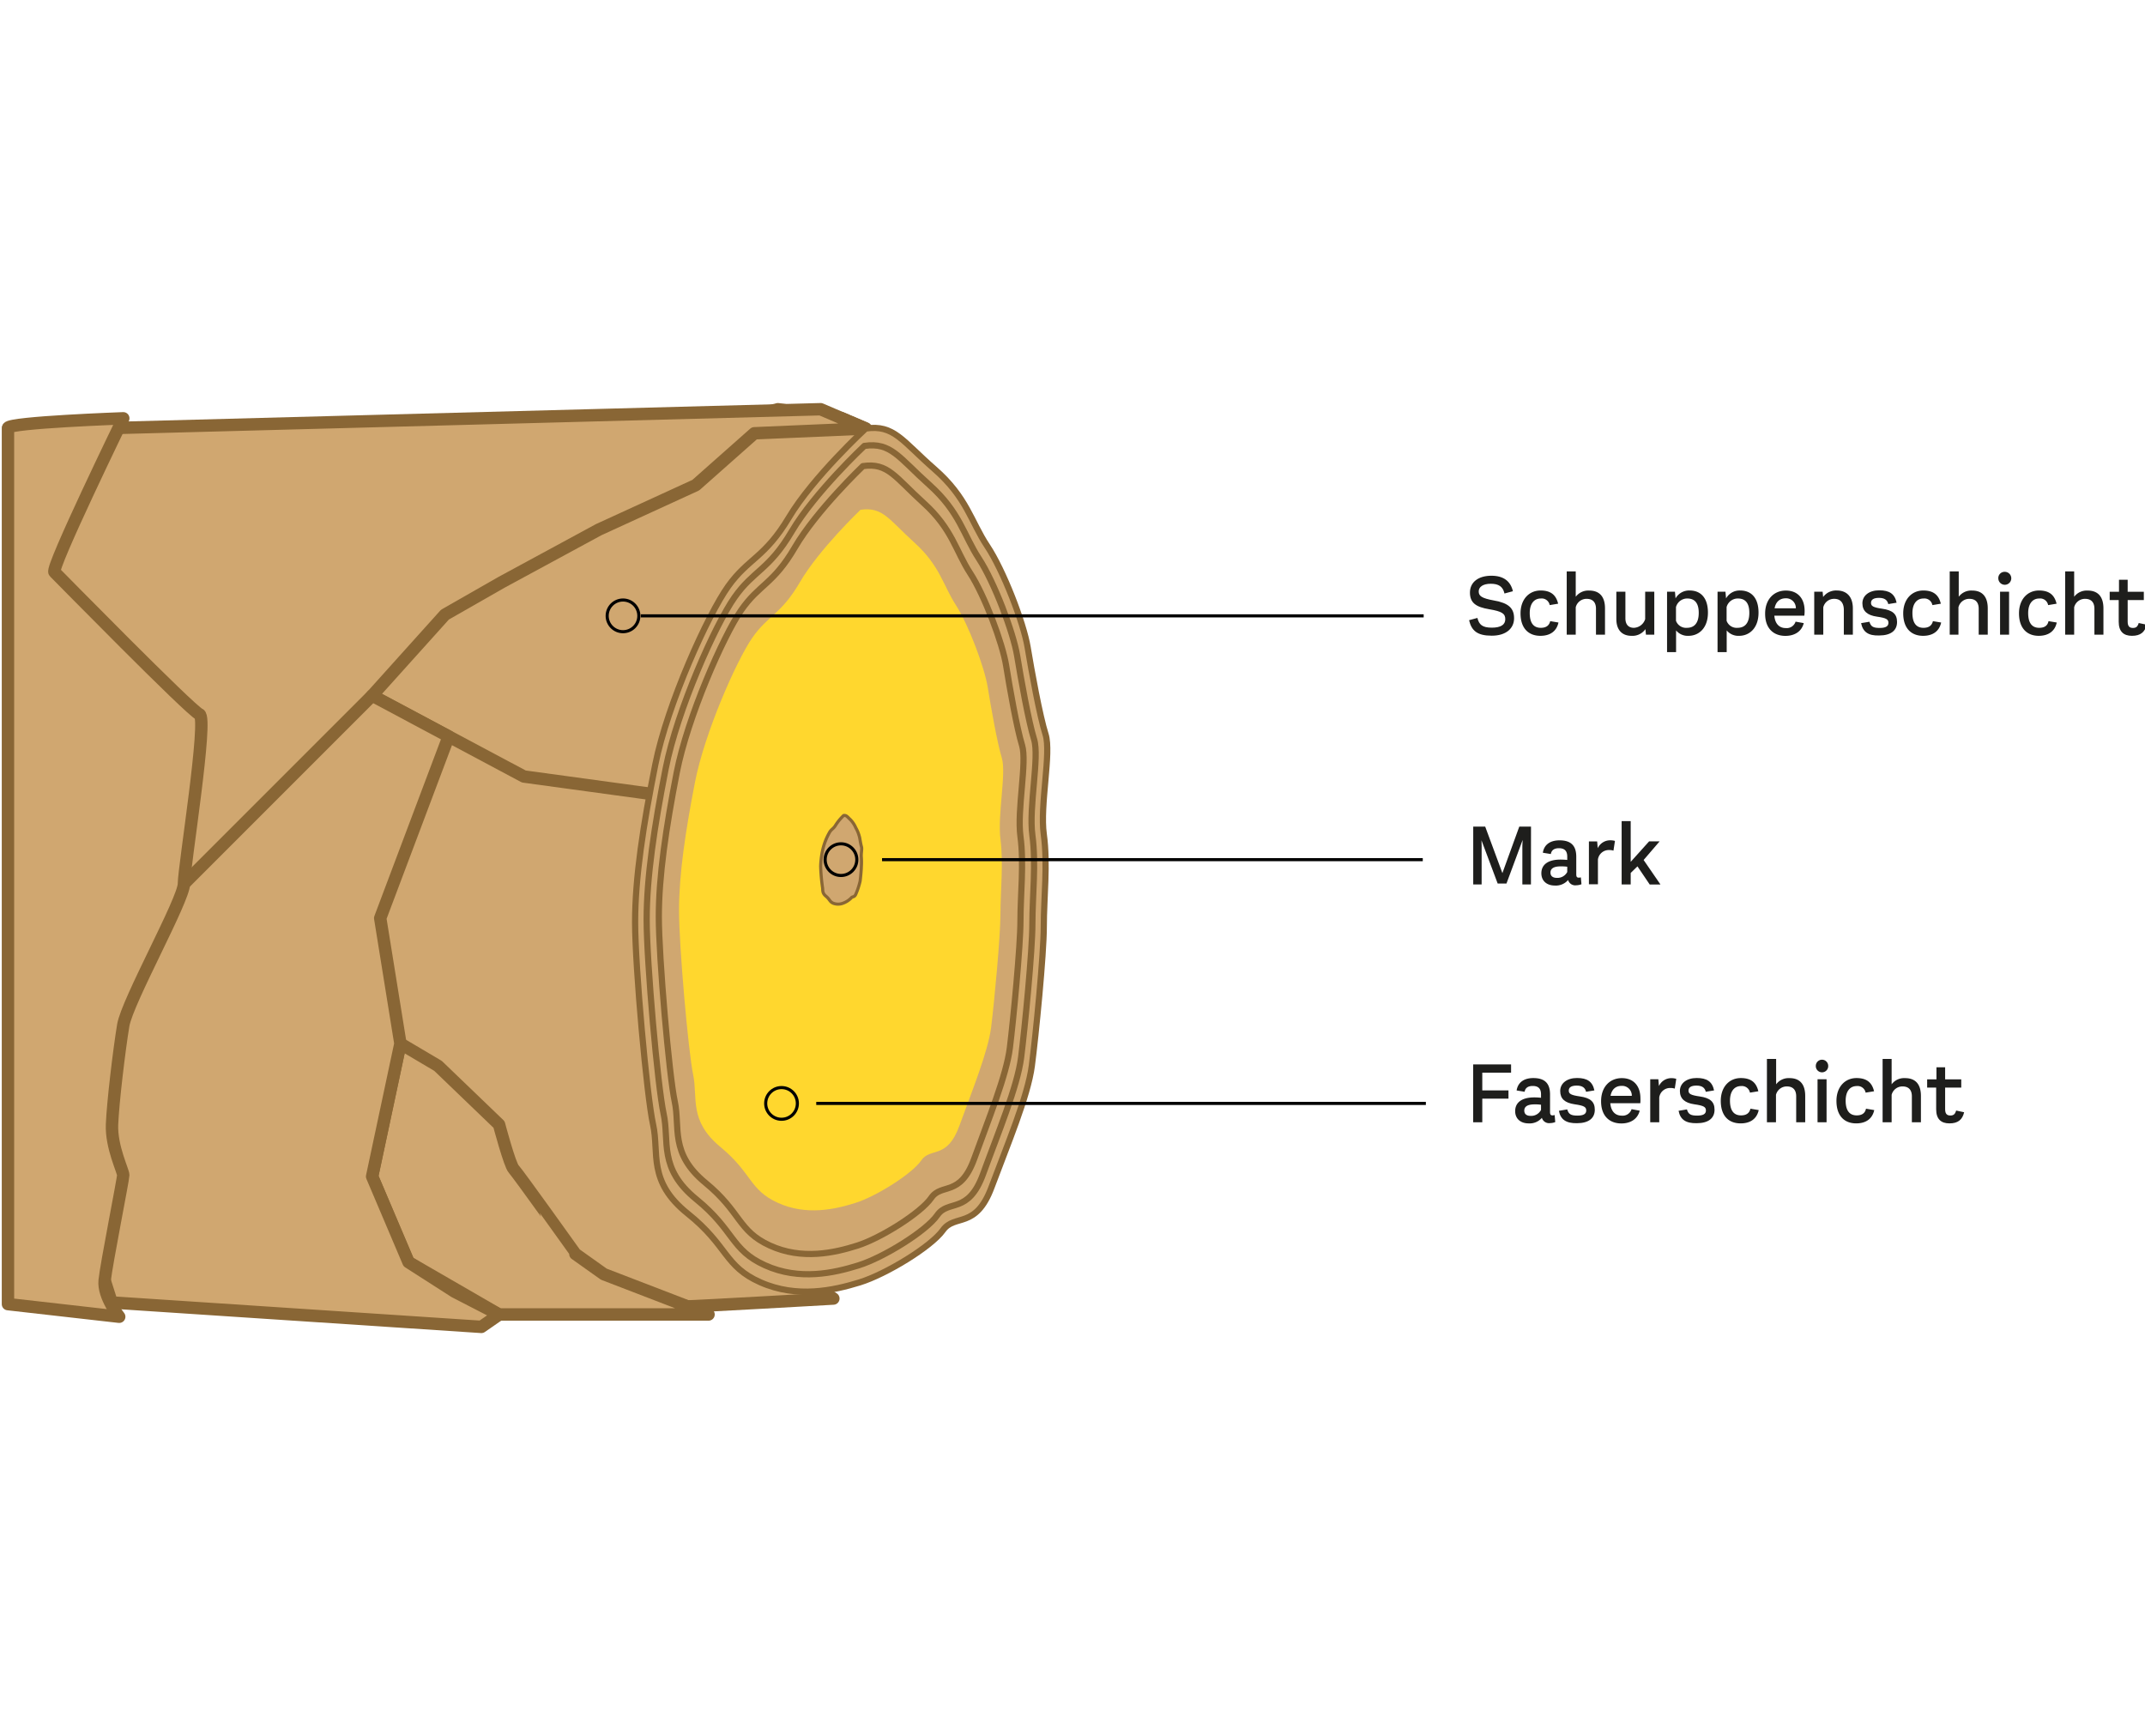 <?xml version="1.0" encoding="UTF-8"?>
<svg xmlns="http://www.w3.org/2000/svg" viewBox="0 0 692 560">
  <path d="M221.7,421.39c1.47.08,47.15-2.53,47.15-2.53l-28.71-19.58-22.47-44V256.42l-65.61-26-24.18,10.93L112.21,287l10.45,45.69s14.08,20.89,15.52,24.15,24.94,45,24.94,45l27.41,11.17Z" fill="#d0a770" stroke="#896635" stroke-linecap="round" stroke-linejoin="round" stroke-width="4"></path>
  <polygon points="212.54 256.42 169 250.47 120.05 224.37 120.05 148.56 204.89 143.52 250.97 132 271.37 134.83 279.3 138.22 261.54 182.53 212.54 256.42" fill="#d0a770" stroke="#896635" stroke-linecap="round" stroke-linejoin="round" stroke-width="4"></polygon>
  <path d="M161,424h67.58L194.8,411l-9.18-6.53S167,378.4,165.73,377.09,161,362.73,161,362.73l-19.69-18.92-12.14-7.18-9.13,42.86,11.74,27.62Z" fill="#d0a770" stroke="#896635" stroke-linecap="round" stroke-linejoin="round" stroke-width="4"></path>
  <polygon points="38.28 138.02 264.75 132 279.3 138.22 243.36 139.76 224.47 156.49 193.14 170.85 161.82 187.82 143.54 198.26 120.05 224.37 98.26 250.47 87.41 264.83 59.35 285.07 10.19 250.47 10.19 150.17 38.28 138.02" fill="#d0a770" stroke="#896635" stroke-linecap="round" stroke-linejoin="round" stroke-width="4"></polygon>
  <polyline points="35.53 420.09 155.29 428 161.01 424.04 146.69 416.66 131.79 407.12 120.05 379.49 129.18 336.63 122.66 296.16 144.74 237.54 120.05 224.37 59.35 285.07 15.62 356.21 36.67 422.13" fill="#d0a770" stroke="#896635" stroke-linecap="round" stroke-linejoin="round" stroke-width="4"></polyline>
  <path d="M2.57,138c.65-1.76,37.2-3.07,37.2-3.07s-23.5,48.3-22.19,49.61,43.92,44.72,46.76,45.85-5,49.43-5,54.66-18.28,37.85-19.58,45.68-3.33,24.79-3.62,32,3.62,15,3.62,16.32-5.48,28.85-6,34,4.7,11.68,4.7,11.68L2.57,420.66Z" fill="#d0a770" stroke="#896635" stroke-linecap="round" stroke-linejoin="round" stroke-width="4"></path>
  <path d="M279.3,138.22s-17,15.66-24.8,28.71S241.44,180,234.92,189.12s-19.58,37.86-23.5,57.44-6.53,36.55-6.53,50.91,3.76,56.11,5.8,65.26-1.88,18.28,11.17,28.72,11.75,17,23.5,22.19,23.56,2.61,32,0,23.06-11.5,26.85-16.84,10.57-.18,15.67-13.86,11.72-29.34,13-39.13,3.86-35.9,3.86-45,1.31-20.15,0-29.65,2.47-26.27.58-32.25-4.5-20.33-5.8-28.17-7.83-24.8-13.05-32.63-6.53-15.66-17-24.8S288.43,136.91,279.3,138.22Z" fill="#d0a770" stroke="#896635" stroke-linecap="round" stroke-linejoin="round" stroke-width="2"></path>
  <path d="M278.85,143.83s-16,15-23.41,27.56-12.32,12.53-18.48,21.3S218.48,229,214.78,247.8s-6.16,35.08-6.16,48.85,3.55,53.85,5.47,62.63-1.77,17.54,10.55,27.56,11.09,16.29,22.18,21.3,22.24,2.5,30.21,0,21.77-11,25.35-16.17,10-.16,14.78-13.29,11.07-28.16,12.26-37.56,3.64-34.44,3.64-43.21,1.24-19.34,0-28.46,2.33-25.21.55-30.95-4.24-19.51-5.47-27-7.4-23.8-12.33-31.32-6.16-15-16-23.8S287.48,142.58,278.85,143.83Z" fill="#d0a770" stroke="#896635" stroke-linecap="round" stroke-linejoin="round" stroke-width="2"></path>
  <path d="M278.38,150.35s-15,14.3-21.94,26.21-11.56,11.92-17.33,20.26-17.33,34.55-20.8,52.42-5.77,33.36-5.77,46.47,3.32,51.22,5.13,59.57S216,372,227.56,381.5,238,397,248.35,401.75s20.85,2.39,28.33,0,20.41-10.49,23.76-15.37,9.36-.16,13.87-12.65,10.37-26.79,11.48-35.72,3.42-32.77,3.42-41.11,1.16-18.39,0-27.07,2.19-24,.52-29.43-4-18.56-5.14-25.71S317.66,192.05,313,184.9s-5.78-14.29-15-22.63S286.47,149.16,278.38,150.35Z" fill="#d0a770" stroke="#896635" stroke-linecap="round" stroke-linejoin="round" stroke-width="2"></path>
  <path d="M277.61,164.44s-13.35,12.71-19.52,23.3-10.27,10.6-15.4,18-15.41,30.72-18.49,46.61-5.14,29.66-5.14,41.31,3,45.54,4.56,53-1.47,14.84,8.8,23.31,9.24,13.77,18.48,18,18.54,2.12,25.19,0,18.15-9.33,21.13-13.67,8.31-.14,12.32-11.24,9.23-23.82,10.22-31.76,3-29.13,3-36.55,1-16.35,0-24.06,1.94-21.32.45-26.17-3.53-16.5-4.56-22.86-6.16-20.13-10.27-26.48-5.14-12.71-13.35-20.13S284.8,163.38,277.61,164.44Z" fill="#ffd72e"></path>
  <path d="M272.16,263.05a17.21,17.21,0,0,0-2.47,2.95c-.78,1.34-1.3,1.34-1.95,2.28a20.87,20.87,0,0,0-2.34,5.9,28.66,28.66,0,0,0-.65,5.22,61.36,61.36,0,0,0,.58,6.71c.2.94-.19,1.87,1.11,2.95s1.17,1.74,2.34,2.28a4.42,4.42,0,0,0,3.19,0,7.06,7.06,0,0,0,2.67-1.73c.38-.55,1.05,0,1.56-1.43a23.43,23.43,0,0,0,1.29-4c.13-1,.39-3.68.39-4.62a23.87,23.87,0,0,0,0-3.05c-.13-1,.25-2.7.06-3.31s-.45-2.09-.58-2.89a11.78,11.78,0,0,0-1.3-3.35,8.61,8.61,0,0,0-1.69-2.55C273.33,263.45,273.07,262.91,272.16,263.05Z" fill="#d0a770" stroke="#896635" stroke-linecap="round" stroke-linejoin="round"></path>
  <path d="M473.94,200.05l2.69-.73c.53,2.13,1.54,3.14,4.65,3.14,2.85,0,4.34-.93,4.34-2.72s-1-2.52-5.18-3.22-6.22-2-6.22-5.38,2.74-5.43,6.92-5.43c3.86,0,6.18,1.71,6.94,5l-2.72.73c-.5-2.27-1.93-3.14-4.42-3.14s-3.89,1-3.89,2.47.92,2.21,5,2.94c4.59.81,6.41,2.46,6.41,5.71s-2.54,5.63-7.19,5.63S474.75,203.49,473.94,200.05Z" fill="#1e1e1c"></path>
  <path d="M490.54,197.84c0-4.51,2.75-7.37,6.47-7.37,3.33,0,5,1.49,5.66,4.26l-2.72.45a2.62,2.62,0,0,0-2.83-2.13c-2.38,0-3.61,1.9-3.61,4.7,0,3.22,1.26,4.76,3.56,4.76,1.73,0,2.71-.73,3.05-2.15l2.66.44c-.62,2.86-2.74,4.29-5.82,4.29C493.15,205.09,490.54,202.71,490.54,197.84Z" fill="#1e1e1c"></path>
  <path d="M517.79,196.24v8.48h-2.91v-8.37c0-1.93-.93-3.19-3-3.19a3.58,3.58,0,0,0-3.53,2.72v8.84h-2.91V184.31h2.91v8.18a5.07,5.07,0,0,1,4.28-2C516.28,190.47,517.79,192.77,517.79,196.24Z" fill="#1e1e1c"></path>
  <path d="M533.69,190.86v13.86H531l-.17-1.79a5.07,5.07,0,0,1-4.48,2.16c-3.16,0-4.9-2-4.9-5.41v-8.82h2.92v8.57c0,1.85.86,3.08,2.77,3.08a4,4,0,0,0,3.61-2.8v-8.85Z" fill="#1e1e1c"></path>
  <path d="M551,197.61c0,5-2.94,7.48-6.28,7.48a4.86,4.86,0,0,1-4-1.74v7h-2.91V190.86h2.55l.19,2.16a5,5,0,0,1,4.57-2.55C548.56,190.47,551,192.74,551,197.61Zm-6.67-4.56a3.74,3.74,0,0,0-3.64,2.77v4.42a3.46,3.46,0,0,0,3.53,2.27c2.27,0,3.78-1.4,3.81-4.73S546.66,193.05,544.33,193.05Z" fill="#1e1e1c"></path>
  <path d="M567.32,197.61c0,5-2.94,7.48-6.27,7.48a4.86,4.86,0,0,1-4-1.74v7H554.1V190.86h2.55l.2,2.16a5,5,0,0,1,4.56-2.55C564.88,190.47,567.32,192.74,567.32,197.61Zm-6.66-4.56a3.73,3.73,0,0,0-3.64,2.77v4.42a3.44,3.44,0,0,0,3.52,2.27c2.27,0,3.78-1.4,3.81-4.73S563,193.05,560.66,193.05Z" fill="#1e1e1c"></path>
  <path d="M582.1,198.59h-9.68c.25,2.83,1.79,4,3.66,4a3,3,0,0,0,3.19-2.07l2.64.47c-.73,2.89-3.17,4.12-5.91,4.12-3.87,0-6.58-2.44-6.55-7.2,0-4.51,2.77-7.42,6.69-7.42,3.67,0,6.05,2.38,6.05,6.55A12.32,12.32,0,0,1,582.1,198.59Zm-9.6-2.38h6.86a3.13,3.13,0,0,0-3.31-3.22C574.29,193,572.92,194,572.5,196.21Z" fill="#1e1e1c"></path>
  <path d="M597.75,196.24v8.48h-2.91v-7.95c0-2.21-1-3.61-3.1-3.61a3.56,3.56,0,0,0-3.53,2.74v8.82h-2.92V190.86H588l.16,1.71a5.17,5.17,0,0,1,4.4-2.1C595.88,190.47,597.75,192.6,597.75,196.24Z" fill="#1e1e1c"></path>
  <path d="M600.41,201l2.69-.45c.45,1.57,1.23,2,3.31,2,1.87,0,2.82-.5,2.82-1.65s-.72-1.57-3.75-2-4.65-1.8-4.65-4.29,2.16-4.2,5.44-4.2,5,1.15,5.6,4l-2.69.44c-.31-1.37-1.29-2-3-2s-2.57.56-2.57,1.6.67,1.48,3.61,1.9c3.36.48,4.79,1.71,4.79,4.29,0,2.74-2,4.34-5.77,4.34C602.77,205.09,601,203.88,600.41,201Z" fill="#1e1e1c"></path>
  <path d="M614,197.84c0-4.51,2.75-7.37,6.47-7.37,3.33,0,5,1.49,5.66,4.26l-2.72.45a2.62,2.62,0,0,0-2.83-2.13c-2.38,0-3.61,1.9-3.61,4.7,0,3.22,1.26,4.76,3.56,4.76,1.73,0,2.71-.73,3.05-2.15l2.66.44c-.62,2.86-2.75,4.29-5.83,4.29C616.63,205.09,614,202.71,614,197.84Z" fill="#1e1e1c"></path>
  <path d="M641.27,196.24v8.48h-2.92v-8.37c0-1.93-.92-3.19-3-3.19a3.58,3.58,0,0,0-3.53,2.72v8.84H629V184.31h2.91v8.18a5,5,0,0,1,4.28-2C639.75,190.47,641.27,192.77,641.27,196.24Z" fill="#1e1e1c"></path>
  <path d="M644.68,186.55a2,2,0,0,1,2-2.1,2.09,2.09,0,1,1-2,2.1Zm.56,4.31h2.91v13.86h-2.91Z" fill="#1e1e1c"></path>
  <path d="M651.35,197.84c0-4.51,2.74-7.37,6.46-7.37,3.34,0,5,1.49,5.66,4.26l-2.72.45a2.61,2.61,0,0,0-2.82-2.13c-2.38,0-3.62,1.9-3.62,4.7,0,3.22,1.26,4.76,3.56,4.76,1.74,0,2.72-.73,3-2.15l2.66.44c-.61,2.86-2.74,4.29-5.82,4.29C654,205.09,651.35,202.71,651.35,197.84Z" fill="#1e1e1c"></path>
  <path d="M678.59,196.24v8.48h-2.91v-8.37c0-1.93-.93-3.19-3-3.19a3.59,3.59,0,0,0-3.53,2.72v8.84h-2.91V184.31h2.91v8.18a5.08,5.08,0,0,1,4.29-2C677.08,190.47,678.59,192.77,678.59,196.24Z" fill="#1e1e1c"></path>
  <path d="M692.53,201.5c-.56,2.41-2,3.59-4.73,3.59s-4.28-1.4-4.28-4.54v-7h-2.91v-2.66h3V187h2.8v3.89h5.21v2.66h-5.21v7c0,1.56.7,2,1.71,2s1.51-.42,1.85-1.59Z" fill="#1e1e1c"></path>
  <path d="M478.2,346v5.72h8.45v2.66H478.2V362h-2.94V343.34h12.23V346Z" fill="#1e1e1c"></path>
  <path d="M501.74,361.94a4.75,4.75,0,0,1-1.7.33,2.39,2.39,0,0,1-2.61-1.71,5.15,5.15,0,0,1-4.28,1.8c-2.58,0-4.34-1.49-4.34-3.95,0-2.91,2.32-4.43,6.13-4.43a19.09,19.09,0,0,1,2.21.12V353c0-1.85-.87-2.71-2.69-2.71-1.54,0-2.4.67-2.6,1.87l-2.58-.42c.37-2.43,2.19-4,5.38-4,3.67,0,5.4,1.68,5.4,5.29v5.66c0,.78.23,1.09.76,1.09a2.74,2.74,0,0,0,.73-.11ZM497.15,358v-1.65a13,13,0,0,0-2.13-.12c-2.12,0-3.27.65-3.27,2,0,1.15.78,1.71,2.07,1.71A3.55,3.55,0,0,0,497.15,358Z" fill="#1e1e1c"></path>
  <path d="M502.92,358.3l2.69-.45c.45,1.57,1.23,2,3.3,2,1.88,0,2.83-.5,2.83-1.65s-.73-1.57-3.75-2c-3.17-.47-4.65-1.79-4.65-4.28s2.16-4.2,5.43-4.2,5,1.15,5.6,4l-2.69.45c-.3-1.37-1.28-2-3-2s-2.58.56-2.58,1.6.68,1.48,3.62,1.9c3.36.48,4.78,1.71,4.78,4.29,0,2.74-2,4.34-5.76,4.34C505.27,362.36,503.45,361.15,502.92,358.3Z" fill="#1e1e1c"></path>
  <path d="M529.18,355.86H519.5c.25,2.83,1.79,4,3.66,4a3,3,0,0,0,3.2-2.08l2.63.48c-.73,2.88-3.17,4.12-5.91,4.12-3.86,0-6.58-2.44-6.55-7.2,0-4.51,2.77-7.42,6.69-7.42,3.67,0,6,2.38,6,6.55A12.32,12.32,0,0,1,529.18,355.86Zm-9.6-2.38h6.86a3.12,3.12,0,0,0-3.3-3.22C521.37,350.26,520,351.24,519.58,353.48Z" fill="#1e1e1c"></path>
  <path d="M540.78,348l-.48,3.14a4.43,4.43,0,0,0-1.4-.2,3.53,3.53,0,0,0-3.61,3.06v8h-2.91V348.13H535l.19,2.19a4.39,4.39,0,0,1,4.09-2.55A4.87,4.87,0,0,1,540.78,348Z" fill="#1e1e1c"></path>
  <path d="M541.53,358.3l2.69-.45c.45,1.57,1.23,2,3.3,2,1.88,0,2.83-.5,2.83-1.65s-.73-1.57-3.75-2-4.65-1.79-4.65-4.28,2.16-4.2,5.43-4.2,5,1.15,5.6,4l-2.68.45c-.31-1.37-1.29-2-3-2s-2.57.56-2.57,1.6.67,1.48,3.61,1.9c3.36.48,4.79,1.71,4.79,4.29,0,2.74-2,4.34-5.77,4.34C543.88,362.36,542.06,361.15,541.53,358.3Z" fill="#1e1e1c"></path>
  <path d="M555.14,355.1c0-4.5,2.74-7.36,6.47-7.36,3.33,0,5,1.48,5.65,4.26l-2.71.44a2.63,2.63,0,0,0-2.83-2.12c-2.38,0-3.61,1.9-3.61,4.7,0,3.22,1.26,4.76,3.55,4.76,1.74,0,2.72-.73,3.05-2.16l2.67.45c-.62,2.86-2.75,4.29-5.83,4.29C557.74,362.36,555.14,360,555.14,355.1Z" fill="#1e1e1c"></path>
  <path d="M582.38,353.51V362h-2.91v-8.37c0-1.93-.92-3.19-3-3.19a3.58,3.58,0,0,0-3.52,2.71V362h-2.92V341.58H573v8.18a5,5,0,0,1,4.28-2C580.87,347.74,582.38,350,582.38,353.51Z" fill="#1e1e1c"></path>
  <path d="M585.8,343.82a2,2,0,1,1,4,0,2,2,0,0,1-2,2.07A2,2,0,0,1,585.8,343.82Zm.56,4.31h2.91V362h-2.91Z" fill="#1e1e1c"></path>
  <path d="M592.46,355.1c0-4.5,2.75-7.36,6.47-7.36,3.33,0,5,1.48,5.66,4.26l-2.72.44a2.62,2.62,0,0,0-2.83-2.12c-2.38,0-3.61,1.9-3.61,4.7,0,3.22,1.26,4.76,3.56,4.76,1.73,0,2.71-.73,3-2.16l2.66.45c-.62,2.86-2.74,4.29-5.82,4.29C595.07,362.36,592.46,360,592.46,355.1Z" fill="#1e1e1c"></path>
  <path d="M619.71,353.51V362h-2.92v-8.37c0-1.93-.92-3.19-3-3.19a3.59,3.59,0,0,0-3.53,2.71V362h-2.91V341.58h2.91v8.18a5,5,0,0,1,4.28-2C618.19,347.74,619.71,350,619.71,353.51Z" fill="#1e1e1c"></path>
  <path d="M633.65,358.77c-.56,2.41-2,3.59-4.73,3.59s-4.29-1.4-4.29-4.54v-7h-2.91v-2.66h3v-3.89h2.8v3.89h5.2v2.66h-5.2v7c0,1.57.7,2,1.7,2s1.52-.42,1.85-1.6Z" fill="#1e1e1c"></path>
  <path d="M493.9,285.28h-2.77V272.73l.09-1.79L486,285h-2.83l-5.23-13.95.05,1.68v12.55h-2.71V266.63h3.86l5.55,15,5.45-15h3.78Z" fill="#1e1e1c"></path>
  <path d="M510.2,285.22a4.86,4.86,0,0,1-1.71.34,2.38,2.38,0,0,1-2.6-1.71,5.19,5.19,0,0,1-4.29,1.79c-2.57,0-4.34-1.48-4.34-3.95,0-2.91,2.33-4.42,6.14-4.42a21.63,21.63,0,0,1,2.21.11v-1.06c0-1.85-.87-2.72-2.69-2.72-1.54,0-2.41.67-2.6,1.88l-2.58-.42c.36-2.44,2.18-4,5.38-4,3.66,0,5.4,1.68,5.4,5.3V282c0,.79.22,1.09.76,1.09A2.32,2.32,0,0,0,510,283Zm-4.59-4v-1.65a14.72,14.72,0,0,0-2.13-.11c-2.13,0-3.28.64-3.28,2,0,1.15.79,1.71,2.08,1.71A3.56,3.56,0,0,0,505.61,281.27Z" fill="#1e1e1c"></path>
  <path d="M521,271.25l-.48,3.13a4.43,4.43,0,0,0-1.4-.19,3.54,3.54,0,0,0-3.61,3.05v8h-2.91V271.42h2.66l.19,2.18a4.39,4.39,0,0,1,4.09-2.55A4.86,4.86,0,0,1,521,271.25Z" fill="#1e1e1c"></path>
  <path d="M528.26,279.45l-2.18,2.13v3.7h-2.92V264.86h2.92V278l5.93-6.6h3.39l-5.15,6,5.43,7.9h-3.47Z" fill="#1e1e1c"></path>
  <line x1="459.29" y1="198.65" x2="206.74" y2="198.65" fill="none" stroke="#000" stroke-miterlimit="10"></line>
  <circle cx="200.99" cy="198.65" r="5.11" fill="none" stroke="#000" stroke-miterlimit="10"></circle>
  <line x1="459" y1="277.29" x2="284.56" y2="277.29" fill="none" stroke="#000" stroke-miterlimit="10"></line>
  <circle cx="271.31" cy="277.29" r="5.11" fill="none" stroke="#000" stroke-miterlimit="10"></circle>
  <line x1="460" y1="355.92" x2="263.33" y2="355.92" fill="none" stroke="#000" stroke-miterlimit="10"></line>
  <circle cx="252.13" cy="355.92" r="5.11" fill="none" stroke="#000" stroke-miterlimit="10"></circle>
</svg>
